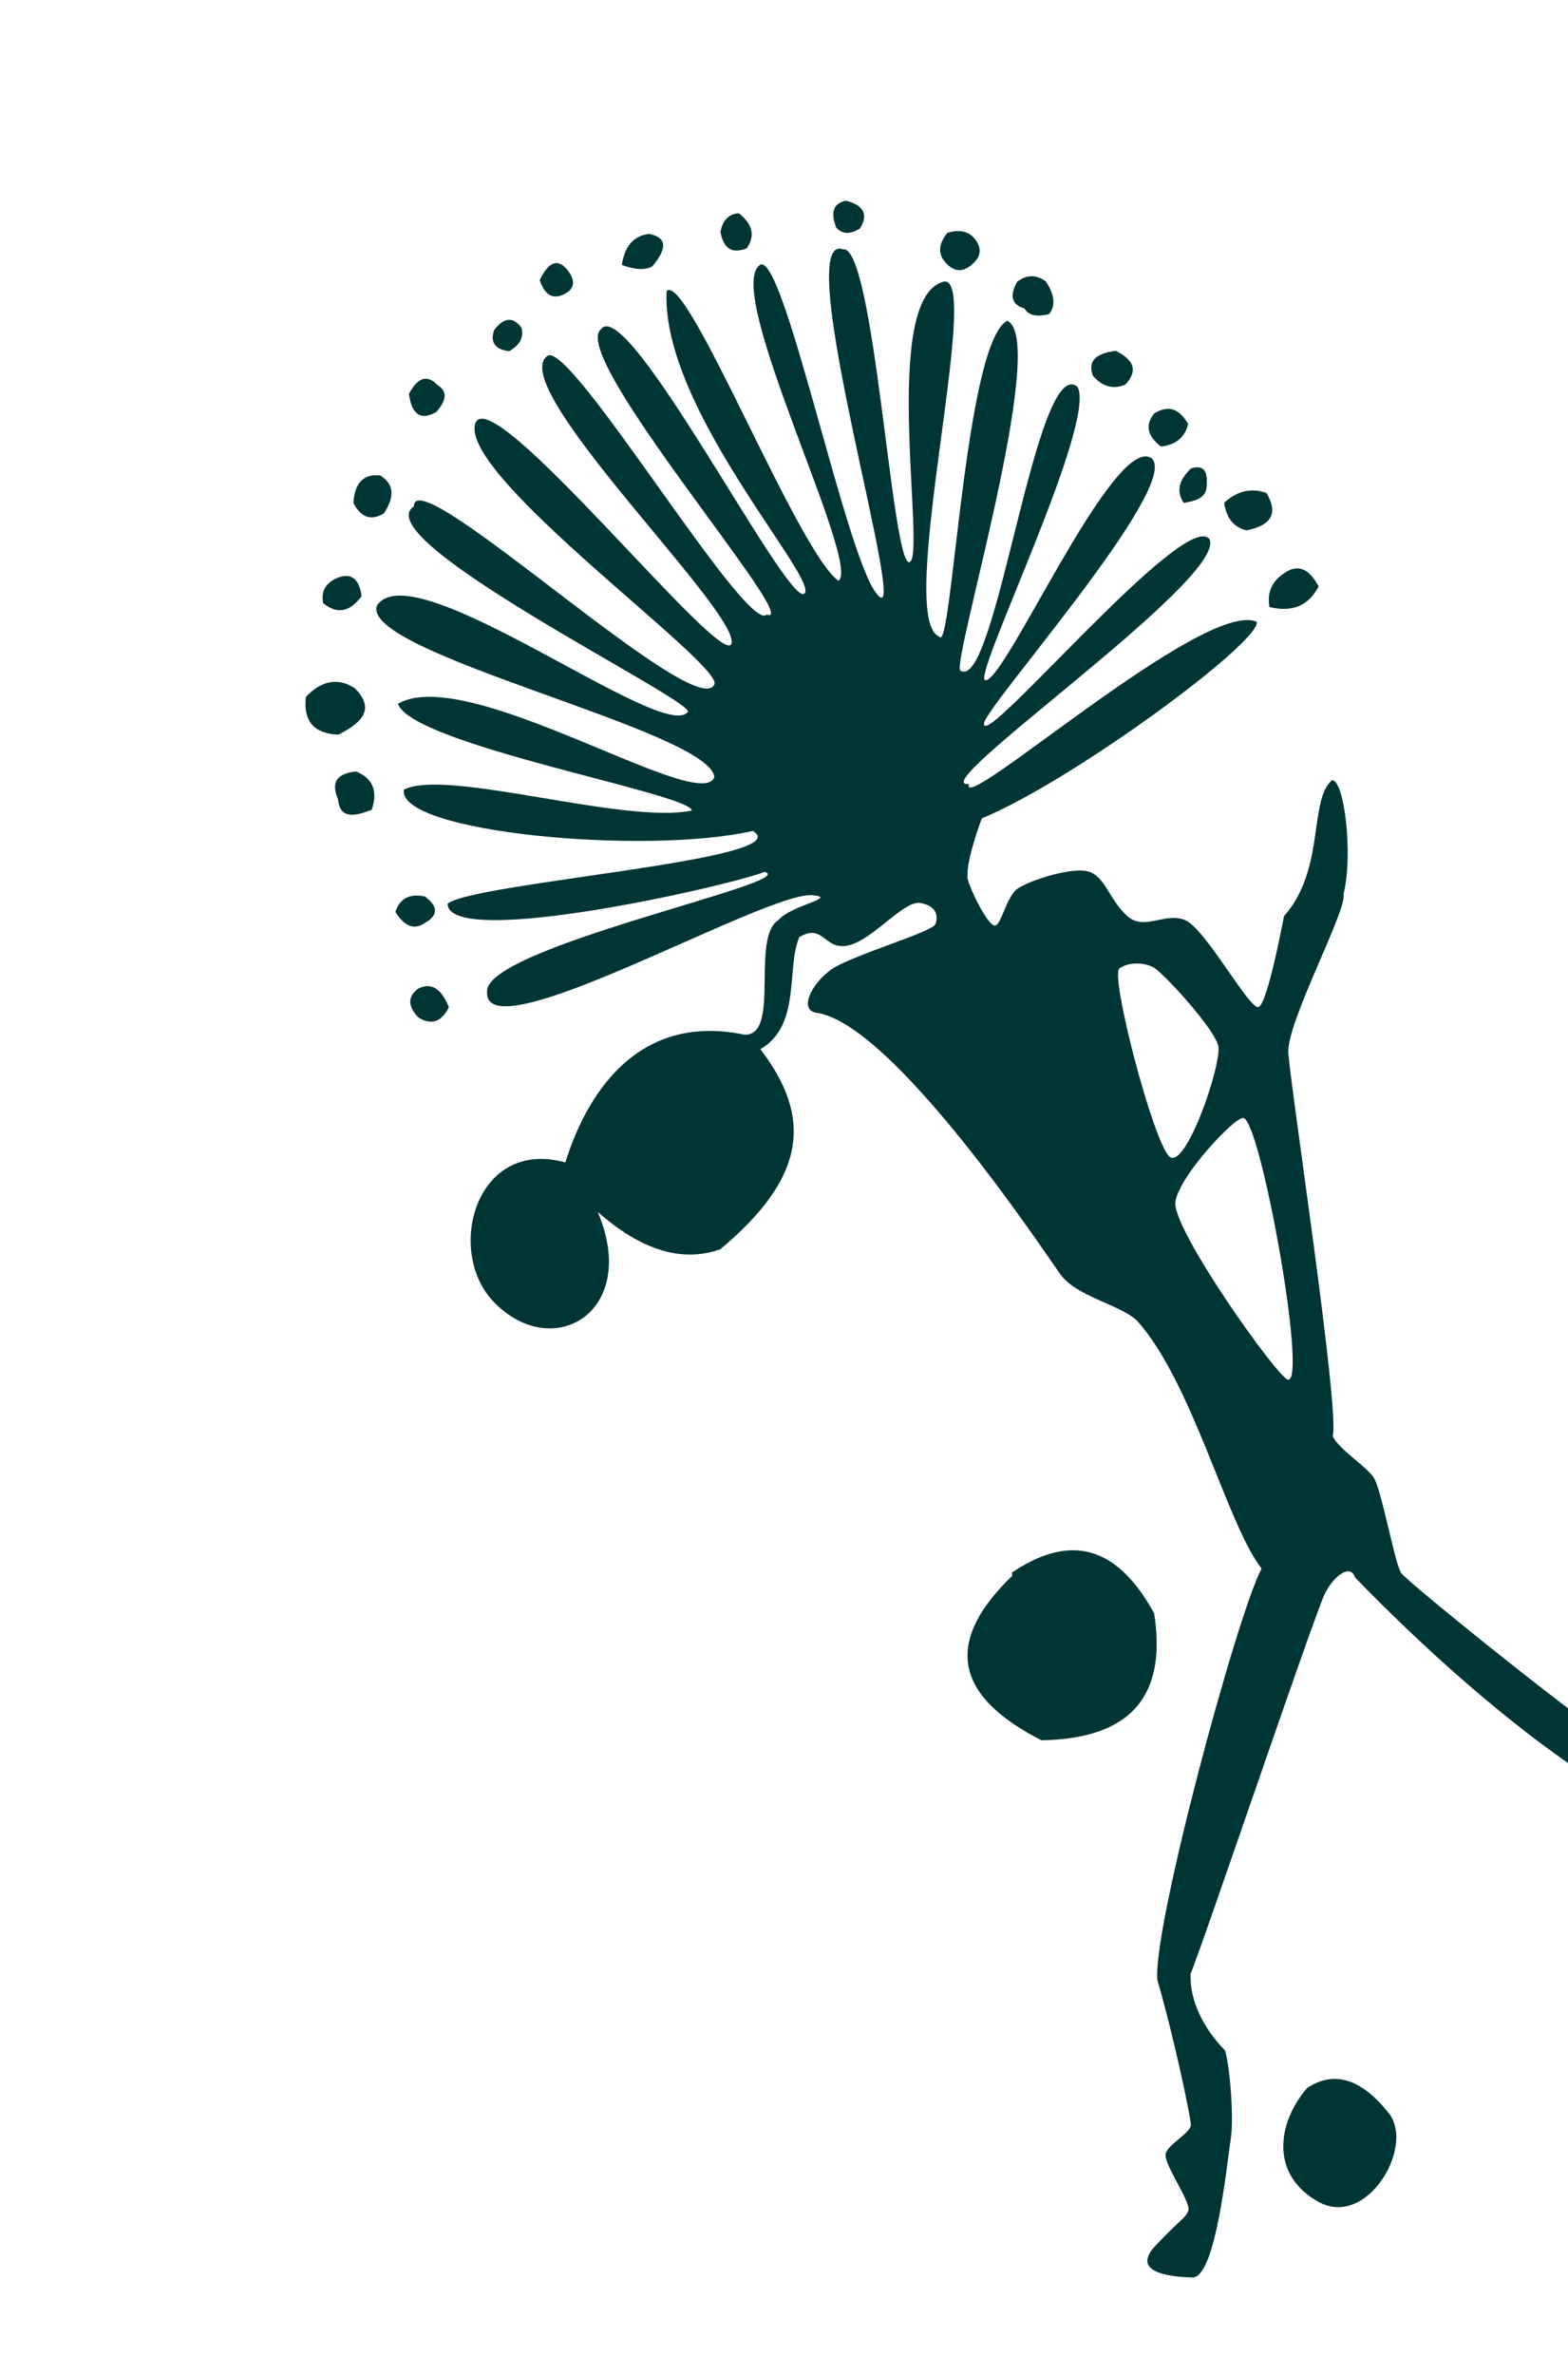 <?xml version="1.0" encoding="UTF-8"?> <svg xmlns="http://www.w3.org/2000/svg" width="290" height="439" viewBox="0 0 290 439" fill="none"><path d="M187.144 290.648L187.242 291.207C173.731 304.209 177.561 313.975 192.624 321.639C209.913 321.345 215.732 312.708 213.458 298.173C206.028 284.63 197.035 283.985 187.144 290.648Z" fill="#003535"></path><path d="M241.734 385.916C236.09 392.534 234.974 402.019 243.863 406.949C252.752 411.879 261.673 396.876 256.923 390.644C251.749 384.082 246.691 382.63 241.734 385.916Z" fill="#003535"></path><path d="M237.736 105.791C235.03 107.491 234.348 109.702 234.788 112.191C239.249 113.28 242.116 111.738 243.883 108.383C242.162 105.176 240.132 104.198 237.736 105.791Z" fill="#003535"></path><path d="M234.234 91.108C231.352 90.094 228.751 90.754 226.41 92.935C226.808 95.561 227.992 97.444 230.575 98.016C235.41 97.05 236.342 94.64 234.234 91.108Z" fill="#003535"></path><path d="M220.265 86.583C218.356 88.43 217.346 90.445 218.892 92.933C221.165 92.605 223.098 92.003 223.16 89.886C223.469 86.454 222.155 85.996 220.265 86.583Z" fill="#003535"></path><path d="M213.51 76.371C211.709 78.526 212.211 80.568 214.677 82.518C217.3 82.273 219.08 80.991 219.759 78.353C218.355 76.064 216.628 74.547 213.51 76.371Z" fill="#003535"></path><path d="M208.126 71.086C210.153 68.908 210.27 66.8 206.35 64.837C202.002 65.395 201.311 67.172 202.132 69.459C204.032 71.63 206.046 71.948 208.126 71.086Z" fill="#003535"></path><path d="M194.007 58.077C195.121 56.696 195.259 54.836 193.449 52.031C191.569 50.646 189.802 50.796 188.115 52.081C186.768 54.519 186.947 56.281 189.486 57.009C190.239 58.388 191.872 58.569 194.007 58.077Z" fill="#003535"></path><path d="M174.653 48.267C176.111 50.062 177.718 50.515 179.53 49.081C181.463 47.562 181.667 45.929 180.344 44.205C179.049 42.579 177.255 42.442 175.213 43.035C173.757 44.869 173.364 46.627 174.653 48.267Z" fill="#003535"></path><path d="M154.689 42.116C155.95 43.407 157.437 43.242 159.058 42.219C160.633 39.656 159.772 37.945 156.469 37.087C154.023 37.587 153.58 39.359 154.689 42.116Z" fill="#003535"></path><path d="M138.076 45.922C139.79 43.517 139.118 41.371 136.655 39.419C134.768 39.536 133.637 40.704 133.251 42.924C134.006 46.637 135.922 46.665 138.076 45.922Z" fill="#003535"></path><path d="M120.599 49.271C119.175 49.976 117.281 49.82 115.011 48.965C115.523 45.485 117.198 43.575 120.042 43.225C123.319 43.844 123.506 45.859 120.599 49.271Z" fill="#003535"></path><path d="M104.748 54.144C106.478 53.048 106.264 51.536 104.85 49.775C103.005 47.618 101.346 48.604 99.82 51.755C100.748 54.551 102.299 55.602 104.748 54.144Z" fill="#003535"></path><path d="M91.385 60.999C90.583 63.419 91.705 64.599 94.178 64.912C96.243 63.712 96.893 62.254 96.466 60.594C94.913 58.48 93.221 58.615 91.385 60.999Z" fill="#003535"></path><path d="M80.713 76.136C82.315 74.251 83.05 72.497 80.918 71.157C79.245 69.446 77.508 69.338 75.634 72.782C76.142 76.66 77.836 77.777 80.713 76.136Z" fill="#003535"></path><path d="M71.005 94.88C68.775 96.231 66.86 95.804 65.367 92.999C65.566 89.269 67.212 87.558 70.296 87.869C72.812 89.385 73.115 91.698 71.005 94.88Z" fill="#003535"></path><path d="M66.887 110.17C66.439 107.016 65.02 105.945 62.773 106.664C60.192 107.615 59.337 109.283 59.774 111.489C62.694 113.819 64.942 112.772 66.887 110.17Z" fill="#003535"></path><path d="M65.612 127.189C62.411 125.141 59.402 125.823 56.569 128.812C56.041 133.759 58.508 135.612 62.613 135.774C66.851 133.602 69.525 131.097 65.612 127.189Z" fill="#003535"></path><path d="M65.863 142.582C62.464 142.92 61.103 144.466 62.509 147.661C62.809 151.361 65.514 150.961 68.757 149.644C69.953 146.1 68.855 143.818 65.863 142.582Z" fill="#003535"></path><path d="M78.609 165.7C75.915 165.115 73.991 165.903 73.121 168.543C74.796 171.182 76.556 171.896 78.404 170.678C80.88 169.34 81.299 167.731 78.609 165.7Z" fill="#003535"></path><path d="M77.335 182.718C75.284 184.253 75.472 186.051 77.384 188.053C79.99 189.656 81.743 188.645 83.024 186.174C81.668 182.771 79.805 181.47 77.335 182.718Z" fill="#003535"></path><path d="M213.684 415.07C218.258 410.194 219.223 410.042 219.782 408.569C220.341 407.095 215.263 399.982 215.568 398.153C215.873 396.324 220.294 394.242 220.243 392.668C220.193 391.093 217.047 376.156 214.052 365.944C213.14 356.393 228.75 298.533 233.324 289.897C226.874 281.615 220.581 255.501 210.27 244.068C207.02 241.019 199.095 239.697 196.048 235.428C193.001 231.16 164.968 188.886 150.845 187.155C147.734 186.498 150.186 181.719 153.743 179.18C157.299 176.641 172.44 172.275 172.999 170.802C173.558 169.329 173.254 167.399 170.205 166.89C167.157 166.381 161.567 173.594 156.995 174.71C152.423 175.827 152.373 170.493 147.851 173.184C145.36 178.721 148.254 189.543 140.632 193.91C150.554 206.86 148.802 217.868 133.206 230.892C125.983 233.44 118.419 230.93 110.55 223.978C118.42 242.522 102.11 252.019 91.19 240.484C82.404 231.185 87.926 210.28 104.557 214.832C106.54 208.584 114.318 186.385 137.635 191.217C144.467 191.602 138.757 173.233 143.991 170.033C146.328 167.291 155.016 165.921 150.393 165.463C142.112 164.394 89.372 195.066 90.086 183.28C89.58 175.05 148.615 162.973 141.402 161.142C134.695 163.783 82.925 175.506 82.775 167.022C87.5 163.111 148.362 158.858 139.219 153.572C119.354 158.089 73.379 153.862 74.702 145.937C82.577 141.925 115.292 152.398 127.942 149.81C127.841 146.661 76.38 137.758 73.588 130.086C86.443 122.52 129.669 150.725 132.109 143.613C131.349 135.028 66.376 120.737 69.731 111.898C76.44 101.739 123.068 137.718 127.235 131.521C127.642 129.083 67.397 99.603 76.543 93.611C76.495 84.517 129.266 134.367 132.164 126.391C132.876 122.124 85.841 88.584 87.825 78.576C89.808 68.568 134.552 125.224 135.316 118.772C136.079 112.32 93.415 71.363 101.24 65.777C105.508 62.73 138.059 117.35 141.82 113.591C148.931 116.032 104.999 65.778 111.147 60.851C116.026 54.147 145.529 112.017 148.73 109.732C151.931 107.447 122.168 75.536 123.291 53.793C127.051 50.034 147.512 102.01 155.08 107.346C159.349 104.299 134.112 54.659 140.362 49.123C144.579 44.501 156.402 103.18 162.192 109.786C168.896 118.424 145.85 42.52 155.908 46.078C161.699 45.165 164.937 104.605 168.188 103.894C171.44 103.184 162.612 54.716 174.652 52.027C181.663 51.317 165.493 114.41 173.722 117.663C176.043 121.328 178.409 63.306 186.284 59.294C194.158 62.801 175.499 123.912 177.684 123.964C184.236 127.877 191.567 65.189 199.287 71.49C202.892 78.044 180.579 123.507 182.103 125.641C185.201 127.725 206.093 79.518 213.051 84.753C218.435 90.037 181.441 131.483 181.999 133.77C181.795 138.748 219.4 93.644 223.716 99.691C226.864 107.109 170.261 145.909 179.203 144.895C177.22 151.143 222.85 110.512 232.451 114.934C233.059 118.795 198.091 144.501 181.589 151.245C181.589 151.245 178.234 160.084 179.046 162.726C179.858 165.368 182.702 170.855 183.921 171.059C185.14 171.262 186.056 165.776 188.19 164.252C190.324 162.729 198.606 160.038 201.552 161.157C204.498 162.275 205.107 166.136 208.358 169.185C211.608 172.234 215.368 168.475 219.178 170.051C222.988 171.627 231.113 186.768 232.789 186.108C234.466 185.448 237.467 169.344 237.467 169.344C245.191 160.608 241.994 147.856 246.364 144.199C248.589 144.098 250.308 157.75 248.492 165.232C249.203 168.183 237.971 188.853 238.274 194.543C238.578 200.232 247.827 260.647 246.487 265.465C247.655 267.853 252.481 270.851 254.004 272.985C255.528 275.119 257.912 288.989 259.182 290.767C260.452 292.546 295.803 321.003 299.359 322.223C302.915 323.443 305.862 320.802 314.499 321.617C323.135 322.432 335.479 325.432 335.479 325.432C335.479 325.432 356.46 325.488 360.271 323.305C364.082 321.121 367.842 317.363 368.807 317.21C369.773 317.058 374.547 322.241 374.547 322.241C374.547 322.241 383.973 324.028 383.64 325.952C380.845 329.558 323.586 334.873 320.744 334.878C317.591 334.885 307.536 331.421 301.135 332.232C299.807 332.621 278.937 320.694 250.596 291.527C249.85 289.091 246.939 290.917 245.109 294.371C243.279 297.825 222.232 360.104 220.199 364.777C219.995 369.756 222.584 374.887 226.597 379.003C227.561 382.61 228.219 391.806 227.609 395.463C226.998 399.121 224.91 421.016 220.541 420.914C216.172 420.811 209.111 419.946 213.684 415.07ZM225.32 193.32C224.609 190.069 215.061 179.703 213.334 178.788C211.607 177.873 208.813 177.72 207.034 178.99C205.256 180.259 213.275 211.047 216.272 213.741C219.269 216.434 226.03 196.572 225.32 193.32ZM238.209 254.997C241.851 255.511 233.188 207.388 229.991 206.632C228.459 206.269 218.202 217.196 217.388 222.072C216.574 226.949 236.372 254.741 238.209 254.997Z" fill="#003535"></path></svg> 